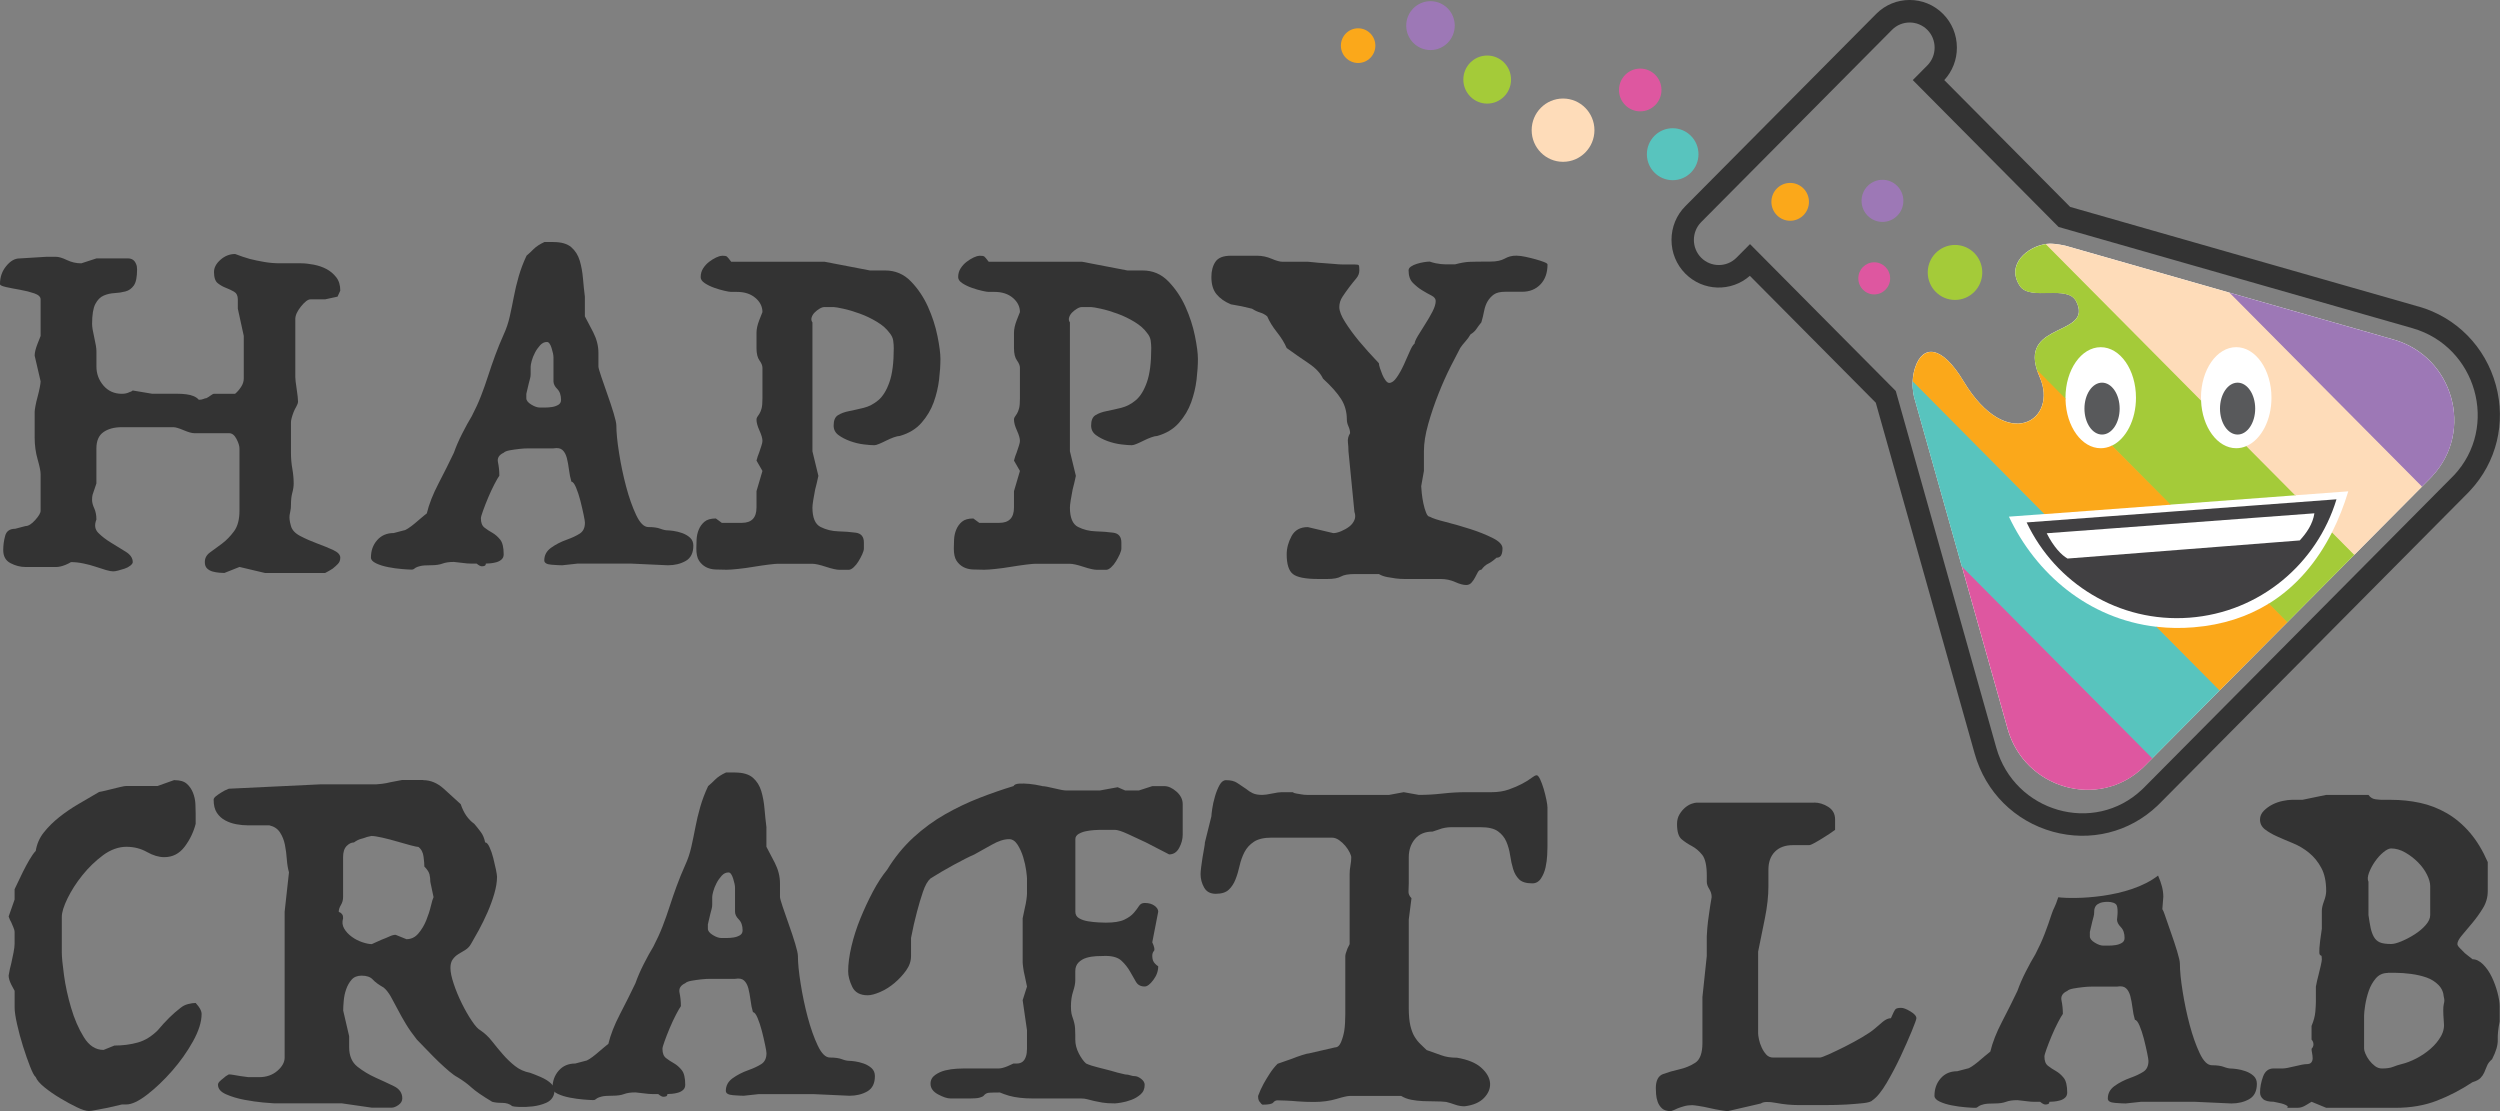 <?xml version="1.0" encoding="UTF-8"?>
<svg id="Layer_2" data-name="Layer 2" xmlns="http://www.w3.org/2000/svg" viewBox="0 0 680.24 302.33">
  <rect x="0" y="0" width="680.24" height="302.33" fill="#808080" stroke="none"/>
  <defs>
    <style>
      .cls-1 {
        fill: #58c4be;
      }

      .cls-1, .cls-2, .cls-3, .cls-4, .cls-5, .cls-6, .cls-7, .cls-8, .cls-9, .cls-10 {
        stroke-width: 0px;
      }

      .cls-2 {
        fill: #58595b;
      }

      .cls-3 {
        fill: #414042;
      }

      .cls-4 {
        fill: #de57a0;
      }

      .cls-5 {
        fill: #a4cb39;
      }

      .cls-6 {
        fill: #9d78b6;
      }

      .cls-7 {
        fill: #333;
      }

      .cls-8 {
        fill: #fff;
      }

      .cls-9 {
        fill: #fba81a;
      }

      .cls-10 {
        fill: #fedcb9;
      }
    </style>
  </defs>
  <g id="Layer_1-2" data-name="Layer 1">
    <g>
      <g>
        <path class="cls-7" d="m13.57,69.87h1.62c.79,0,1.79.3,3.02.89,1.23.59,2.53.89,3.91.89l4.13-1.34h8.55c1.08,0,1.82.5,2.21,1.49.2.4.29.89.29,1.49,0,2.08-.29,3.54-.88,4.38-.59.84-1.35,1.39-2.29,1.63-.94.25-1.92.4-2.95.45-1.03.05-2.02.27-2.95.67-.94.4-1.7,1.17-2.29,2.3-.59,1.14-.88,2.95-.88,5.42,0,.79.2,2.03.59,3.71.39,1.69.59,2.92.59,3.71v4.16c0,1.98.64,3.71,1.92,5.2,1.28,1.49,2.95,2.23,5.01,2.23.79,0,1.47-.15,2.06-.45.39-.1.69-.25.88-.45l5.31.89h6.93c.79,0,1.57.05,2.36.15,1.57.2,2.7.69,3.39,1.49.49,0,.91-.07,1.25-.22.34-.15.61-.22.81-.22.39-.2.79-.45,1.18-.74.39-.3.69-.45.88-.45h5.75c.59-.49,1.13-1.11,1.62-1.86.49-.74.74-1.51.74-2.3v-11.59l-1.62-7.43v-2.53c0-.99-.35-1.68-1.03-2.08-.69-.39-1.43-.74-2.21-1.04-.79-.3-1.53-.72-2.21-1.26-.69-.54-1.03-1.56-1.03-3.05,0-1.19.59-2.3,1.77-3.34,1.18-1.04,2.51-1.56,3.98-1.56,1.28.5,2.6.94,3.98,1.34,1.18.3,2.48.57,3.91.82,1.42.25,2.88.37,4.35.37h5.75c.98,0,2.11.13,3.39.37,1.28.25,2.43.64,3.47,1.19,1.03.55,1.92,1.29,2.65,2.23.74.94,1.11,2.16,1.11,3.64l-.74,1.64-3.39.74h-3.98c-.69,0-1.55.65-2.58,1.93-1.03,1.29-1.55,2.43-1.55,3.42v15.75c0,.59.12,1.69.37,3.27.24,1.59.37,2.73.37,3.42,0,.4-.15.84-.44,1.34-.3.5-.54.99-.74,1.49-.49,1.29-.74,2.23-.74,2.82v8.32c0,1.49.12,2.92.37,4.31.24,1.39.37,2.73.37,4.01,0,.79-.12,1.63-.37,2.53-.25.89-.37,1.98-.37,3.27,0,.69-.05,1.24-.15,1.63-.1.4-.17.79-.22,1.19-.05.4-.05.82,0,1.26.05.45.17,1.02.37,1.71.29,1.09,1.15,2.01,2.58,2.75,1.42.74,2.95,1.41,4.57,2.01,1.62.59,3.07,1.19,4.35,1.78,1.28.59,1.92,1.29,1.92,2.08,0,.69-.22,1.26-.66,1.71s-.91.87-1.4,1.26c-.59.39-1.28.79-2.06,1.19h-16.37l-6.93-1.64-4.13,1.64c-.3,0-.74-.03-1.33-.07-.59-.05-1.18-.15-1.77-.3s-1.11-.42-1.55-.82c-.44-.4-.66-.99-.66-1.78,0-1.09.49-1.98,1.48-2.67.98-.69,2.06-1.49,3.24-2.38,1.18-.89,2.26-2.01,3.24-3.34.98-1.34,1.47-3.19,1.47-5.57v-16.94c0-.69-.27-1.56-.81-2.6-.54-1.04-1.21-1.56-1.99-1.56h-9.44c-.69,0-1.67-.27-2.95-.82-1.28-.54-2.21-.82-2.8-.82h-14.01c-2.06,0-3.74.45-5.01,1.34-1.28.89-1.92,2.38-1.92,4.46v9.51c-.59,1.69-.94,2.7-1.03,3.05-.1.35-.15.82-.15,1.41,0,.69.2,1.46.59,2.3.39.84.59,1.86.59,3.05-.59,1.49-.42,2.7.52,3.64.93.94,2.09,1.83,3.47,2.67,1.38.84,2.7,1.66,3.98,2.45,1.28.79,1.92,1.73,1.92,2.82,0,.3-.22.62-.66.97-.44.35-.96.62-1.55.82-.59.2-1.18.37-1.77.52-.59.15-1.03.22-1.33.22-.49,0-1.16-.12-1.99-.37-.84-.25-1.77-.55-2.8-.89-1.03-.35-2.14-.65-3.32-.89-1.18-.25-2.31-.37-3.39-.37-.49.3-.98.54-1.47.74-.49.2-.96.35-1.4.45-.44.1-.86.15-1.25.15H6.93c-1.38,0-2.73-.35-4.06-1.04-1.33-.69-1.99-1.88-1.99-3.57,0-1.29.17-2.58.52-3.86.34-1.29,1.25-1.93,2.73-1.93l2.8-.74c.79,0,1.67-.54,2.65-1.64.98-1.09,1.47-1.93,1.47-2.53v-9.96c0-.79-.27-2.13-.81-4.01-.54-1.88-.81-3.86-.81-5.94v-6.98c0-.3.07-.84.22-1.64.15-.79.34-1.63.59-2.53.24-.89.44-1.73.59-2.53.15-.79.22-1.34.22-1.63l-1.62-6.98c0-.79.24-1.83.74-3.12.29-.69.59-1.43.88-2.23v-9.96c0-.69-.57-1.24-1.7-1.63-1.13-.39-2.41-.72-3.83-.97-1.43-.25-2.71-.49-3.83-.74-1.13-.25-1.7-.52-1.7-.82,0-1.88.56-3.52,1.7-4.9,1.13-1.39,2.33-2.08,3.61-2.08l7.37-.45h.89Z"/>
        <path class="cls-7" d="m150.58,65.86c2.16,0,3.78.47,4.87,1.41,1.08.94,1.84,2.15,2.29,3.64.44,1.49.74,3.1.88,4.83.15,1.73.32,3.39.52,4.98v5.35c.59,1.09,1.35,2.55,2.29,4.38.93,1.83,1.4,3.69,1.4,5.57v3.71c0,.3.24,1.19.74,2.67.49,1.49,1.06,3.12,1.7,4.9.64,1.78,1.2,3.49,1.7,5.13.49,1.64.74,2.75.74,3.34,0,1.88.24,4.38.74,7.5.49,3.12,1.13,6.17,1.92,9.14.79,2.97,1.7,5.55,2.73,7.73,1.03,2.18,2.14,3.27,3.32,3.27,1.38,0,2.46.15,3.24.45.79.3,1.47.45,2.06.45.3,0,.81.05,1.55.15.74.1,1.52.3,2.36.59.83.3,1.55.72,2.14,1.26.59.55.89,1.26.89,2.15,0,1.98-.69,3.37-2.06,4.16-1.38.79-3,1.19-4.87,1.19l-9.88-.45h-14.75l-4.13.45c-.59,0-1.55-.05-2.88-.15-1.33-.1-1.99-.49-1.99-1.19,0-1.39.61-2.53,1.84-3.42,1.23-.89,2.68-1.64,4.35-2.23,1.38-.49,2.53-1.04,3.47-1.63.93-.6,1.4-1.58,1.4-2.97,0-.3-.12-1.04-.37-2.23-.25-1.19-.54-2.45-.88-3.79-.35-1.34-.74-2.53-1.18-3.57-.44-1.04-.86-1.56-1.25-1.56-.29-.99-.52-2.08-.66-3.27-.15-1.19-.35-2.25-.59-3.2-.25-.94-.64-1.66-1.18-2.15-.54-.49-1.35-.64-2.43-.45h-6.71c-.84,0-1.7.05-2.58.15-.88.1-1.75.22-2.58.37-.84.15-1.4.37-1.7.67-1.28.59-1.8,1.46-1.55,2.6.24,1.14.37,2.35.37,3.64-.29.4-.74,1.17-1.33,2.3-.59,1.14-1.16,2.35-1.7,3.64-.54,1.29-1.01,2.48-1.4,3.57-.39,1.09-.59,1.78-.59,2.08,0,1.19.32,2.03.96,2.53.64.5,1.35.97,2.14,1.41.79.45,1.5,1.07,2.14,1.86.64.79.96,2.13.96,4.01,0,.59-.2,1.07-.59,1.41-.39.35-.86.59-1.4.74-.54.15-1.08.25-1.62.3-.54.05-.96.07-1.25.07,0,.3-.1.49-.29.59-.2.1-.47.15-.81.15s-.81-.25-1.4-.74h-1.55c-.64,0-1.3-.05-1.99-.15l-2.65-.3c-1.28,0-2.31.15-3.1.45-.79.3-1.82.45-3.1.45-1.38,0-2.36.07-2.95.22-.59.15-1.01.3-1.25.45-.25.15-.42.27-.52.37-.1.1-.29.15-.59.15-.49,0-1.35-.05-2.58-.15-1.23-.1-2.48-.27-3.76-.52-1.28-.25-2.39-.59-3.32-1.04-.94-.45-1.4-.97-1.4-1.56,0-1.88.56-3.47,1.7-4.75,1.13-1.29,2.63-1.93,4.5-1.93l2.8-.74c.2,0,.56-.17,1.11-.52.54-.35,1.11-.77,1.7-1.26.59-.49,1.2-1.01,1.84-1.56.64-.54,1.15-.97,1.55-1.26.59-2.47,1.65-5.18,3.17-8.1,1.52-2.92,2.92-5.72,4.2-8.4.59-1.68,1.35-3.44,2.29-5.28.93-1.83,1.79-3.39,2.58-4.68.98-1.88,1.82-3.72,2.51-5.5.69-1.78,1.33-3.59,1.92-5.42.59-1.83,1.23-3.69,1.92-5.57.69-1.88,1.47-3.81,2.36-5.79.69-1.49,1.23-3.1,1.62-4.83.39-1.73.76-3.52,1.11-5.35.34-1.83.79-3.69,1.33-5.57.54-1.88,1.25-3.76,2.14-5.65.59-.49,1.23-1.09,1.92-1.78.69-.69,1.67-1.34,2.95-1.93h2.51Zm-1.77,27.19c-.69,0-1.3.3-1.84.89-.54.59-1.01,1.26-1.4,2.01-.39.74-.69,1.49-.89,2.23-.2.74-.29,1.26-.29,1.56v2.01c0,.45-.05.84-.15,1.19-.1.35-.22.82-.37,1.41-.15.59-.37,1.54-.66,2.82v1.19c0,.59.44,1.17,1.33,1.71.88.55,1.67.82,2.36.82h1.4c.64,0,1.28-.05,1.92-.15.64-.1,1.2-.3,1.7-.59.49-.3.74-.74.74-1.34,0-1.29-.35-2.28-1.03-2.97-.69-.69-1.03-1.39-1.03-2.08v-6.54c0-.59-.17-1.43-.52-2.53-.35-1.09-.76-1.64-1.25-1.64Z"/>
        <path class="cls-7" d="m196.44,69.58c.69,0,1.13.07,1.33.22.2.15.59.62,1.18,1.41h25.37l12.39,2.38h4.13c2.75,0,5.09.99,7.01,2.97,1.92,1.98,3.47,4.29,4.65,6.91,1.18,2.63,2.04,5.28,2.58,7.95.54,2.67.81,4.75.81,6.24,0,1.69-.12,3.57-.37,5.65-.25,2.08-.74,4.14-1.47,6.17-.74,2.03-1.84,3.89-3.32,5.57-1.48,1.69-3.44,2.87-5.9,3.57-.39,0-.94.13-1.62.37-.69.25-1.38.55-2.06.89-.69.35-1.33.64-1.92.89-.59.25-1.03.37-1.33.37-.69,0-1.65-.07-2.88-.22-1.23-.15-2.46-.45-3.69-.89-1.23-.45-2.29-.99-3.17-1.64-.88-.64-1.33-1.51-1.33-2.6,0-1.39.39-2.33,1.18-2.82.79-.49,1.79-.87,3.02-1.11,1.23-.25,2.56-.54,3.98-.89,1.42-.35,2.75-1.04,3.98-2.08,1.23-1.04,2.24-2.67,3.02-4.9.79-2.23,1.18-5.32,1.18-9.29,0-.59-.05-1.26-.15-2.01-.1-.74-.44-1.46-1.03-2.15-.79-1.09-1.92-2.08-3.39-2.97-1.48-.89-3.02-1.64-4.65-2.23-1.62-.59-3.12-1.04-4.5-1.34-1.38-.3-2.26-.45-2.65-.45h-2.51c-.39,0-.84.15-1.33.45-.49.3-.94.64-1.33,1.04-.39.4-.66.84-.81,1.34-.15.5-.07.94.22,1.34v35.07l1.62,6.69c-.29,1.39-.59,2.63-.88,3.71-.2.99-.37,1.96-.52,2.9-.15.94-.22,1.61-.22,2.01,0,2.77.74,4.53,2.21,5.28,1.48.74,3.07,1.14,4.79,1.19,1.72.05,3.32.17,4.79.37,1.47.2,2.21,1.09,2.21,2.67v1.63c0,.4-.15.92-.44,1.56-.29.65-.64,1.29-1.03,1.93-.39.65-.84,1.19-1.33,1.64-.49.45-.94.67-1.33.67h-2.51c-.79,0-2.02-.27-3.69-.82-1.67-.55-2.9-.82-3.69-.82h-9.44c-.39,0-1.21.07-2.43.22-1.23.15-2.58.35-4.06.59-1.48.25-2.9.45-4.28.59-1.38.15-2.41.22-3.1.22-1.08,0-2.12-.03-3.1-.07-.98-.05-1.84-.27-2.58-.67-.74-.4-1.35-.97-1.84-1.71-.49-.74-.74-1.86-.74-3.34,0-.69.02-1.51.07-2.45.05-.94.24-1.83.59-2.67.34-.84.86-1.56,1.55-2.15.69-.59,1.72-.89,3.1-.89l1.62,1.19h5.46c2.65,0,3.98-1.39,3.98-4.16v-4.46l1.62-5.5-1.62-2.82c.2-.79.44-1.53.74-2.23.2-.59.39-1.19.59-1.78.2-.59.29-1.04.29-1.34,0-.69-.27-1.63-.81-2.82-.54-1.19-.81-2.18-.81-2.97,0-.3.07-.54.22-.74.15-.2.34-.49.59-.89.24-.39.44-.89.59-1.49.15-.59.22-1.49.22-2.67v-8.32c0-.59-.27-1.26-.81-2.01-.54-.74-.81-1.86-.81-3.34v-4.16c0-.99.24-2.13.74-3.42.29-.69.59-1.43.88-2.23,0-1.49-.64-2.77-1.92-3.86-1.28-1.09-2.95-1.63-5.01-1.63h-1.62c-.29,0-.88-.1-1.77-.3-.89-.2-1.82-.47-2.8-.82-.98-.35-1.84-.77-2.58-1.26-.74-.49-1.11-1.04-1.11-1.63,0-.89.22-1.68.66-2.38.44-.69.98-1.29,1.62-1.78.64-.49,1.28-.89,1.92-1.19.64-.3,1.15-.45,1.55-.45Z"/>
        <path class="cls-7" d="m266.5,69.58c.69,0,1.13.07,1.33.22.2.15.59.62,1.18,1.41h25.37l12.39,2.38h4.13c2.75,0,5.09.99,7.01,2.97,1.92,1.98,3.47,4.29,4.65,6.91,1.18,2.63,2.04,5.28,2.58,7.95.54,2.67.81,4.75.81,6.24,0,1.69-.12,3.57-.37,5.65-.25,2.08-.74,4.14-1.47,6.17-.74,2.03-1.84,3.89-3.32,5.57-1.48,1.69-3.44,2.87-5.9,3.57-.39,0-.94.13-1.62.37-.69.25-1.38.55-2.06.89-.69.35-1.33.64-1.92.89-.59.25-1.03.37-1.33.37-.69,0-1.65-.07-2.88-.22-1.23-.15-2.46-.45-3.69-.89-1.23-.45-2.29-.99-3.17-1.64-.88-.64-1.33-1.51-1.33-2.6,0-1.39.39-2.33,1.18-2.82.79-.49,1.79-.87,3.02-1.11,1.23-.25,2.56-.54,3.98-.89,1.42-.35,2.75-1.04,3.98-2.08,1.23-1.04,2.24-2.67,3.02-4.9.79-2.23,1.18-5.32,1.18-9.29,0-.59-.05-1.26-.15-2.01-.1-.74-.44-1.46-1.03-2.15-.79-1.09-1.92-2.08-3.39-2.97-1.48-.89-3.02-1.64-4.65-2.23-1.62-.59-3.12-1.04-4.5-1.34-1.38-.3-2.26-.45-2.65-.45h-2.51c-.39,0-.84.15-1.33.45-.49.3-.94.64-1.33,1.04-.39.4-.66.84-.81,1.34-.15.5-.07.94.22,1.34v35.07l1.62,6.69c-.29,1.39-.59,2.63-.88,3.71-.2.99-.37,1.96-.52,2.9-.15.94-.22,1.61-.22,2.01,0,2.77.74,4.53,2.21,5.28,1.48.74,3.07,1.14,4.79,1.19,1.72.05,3.32.17,4.79.37,1.47.2,2.21,1.09,2.21,2.67v1.63c0,.4-.15.92-.44,1.56-.29.65-.64,1.29-1.03,1.93-.39.65-.84,1.19-1.33,1.64-.49.45-.94.67-1.33.67h-2.51c-.79,0-2.02-.27-3.69-.82-1.67-.55-2.9-.82-3.69-.82h-9.44c-.39,0-1.21.07-2.43.22-1.23.15-2.58.35-4.06.59-1.48.25-2.9.45-4.28.59-1.38.15-2.41.22-3.1.22-1.08,0-2.12-.03-3.1-.07-.98-.05-1.84-.27-2.58-.67-.74-.4-1.35-.97-1.84-1.71-.49-.74-.74-1.86-.74-3.34,0-.69.02-1.51.07-2.45.05-.94.24-1.83.59-2.67.34-.84.86-1.56,1.55-2.15.69-.59,1.72-.89,3.1-.89l1.62,1.19h5.46c2.65,0,3.98-1.39,3.98-4.16v-4.46l1.62-5.5-1.62-2.82c.2-.79.44-1.53.74-2.23.2-.59.39-1.19.59-1.78.2-.59.29-1.04.29-1.34,0-.69-.27-1.63-.81-2.82-.54-1.19-.81-2.18-.81-2.97,0-.3.07-.54.22-.74.15-.2.34-.49.59-.89.24-.39.44-.89.59-1.49.15-.59.22-1.49.22-2.67v-8.32c0-.59-.27-1.26-.81-2.01-.54-.74-.81-1.86-.81-3.34v-4.16c0-.99.24-2.13.74-3.42.29-.69.59-1.43.88-2.23,0-1.49-.64-2.77-1.92-3.86-1.28-1.09-2.95-1.63-5.01-1.63h-1.62c-.29,0-.88-.1-1.77-.3-.89-.2-1.82-.47-2.8-.82-.98-.35-1.84-.77-2.58-1.26-.74-.49-1.11-1.04-1.11-1.63,0-.89.22-1.68.66-2.38.44-.69.98-1.29,1.62-1.78.64-.49,1.28-.89,1.92-1.19.64-.3,1.15-.45,1.55-.45Z"/>
        <path class="cls-7" d="m412.8,69.58c.59,0,1.35.1,2.29.3.93.2,1.84.42,2.73.67.89.25,1.65.5,2.29.74.64.25.96.47.96.67,0,2.28-.64,4.09-1.92,5.42-1.28,1.34-2.95,2.01-5.01,2.01h-4.57c-1.38,0-2.41.25-3.1.74-.69.5-1.25,1.11-1.7,1.86-.44.74-.76,1.64-.96,2.67-.2,1.04-.44,2.06-.74,3.05-.49.59-.94,1.19-1.33,1.78-.39.59-.94,1.09-1.62,1.49-.39.69-.86,1.34-1.4,1.93-.54.59-1.01,1.19-1.4,1.78-.59,1.09-1.45,2.75-2.58,4.98-1.13,2.23-2.24,4.71-3.32,7.43-1.08,2.73-2.02,5.47-2.8,8.25-.79,2.77-1.18,5.25-1.18,7.43v5.35l-.74,4.16c0,.3.05.92.15,1.86.1.94.24,1.88.44,2.82.2.94.44,1.78.74,2.53s.64,1.11,1.03,1.11c.69.4,2.11.87,4.28,1.41,2.16.55,4.4,1.19,6.71,1.93,2.31.74,4.35,1.56,6.12,2.45,1.77.89,2.65,1.83,2.65,2.82,0,.5-.05.94-.15,1.34-.2.79-.69,1.19-1.47,1.19-.88.79-1.65,1.34-2.29,1.64-.64.3-1.25.84-1.84,1.63-.39,0-.71.22-.96.67-.25.45-.49.91-.74,1.41-.25.49-.57.97-.96,1.41-.39.45-.88.67-1.47.67-.79,0-1.8-.27-3.02-.82-1.23-.55-2.53-.82-3.91-.82h-9.88c-.79,0-1.57-.05-2.36-.15-.69-.1-1.45-.22-2.29-.37-.84-.15-1.6-.42-2.29-.82h-6.64c-1.67,0-2.9.22-3.69.67-.79.45-2.02.67-3.69.67h-2.51c-3.44,0-5.73-.45-6.86-1.34-1.13-.89-1.7-2.67-1.7-5.35,0-1.68.44-3.34,1.33-4.98.88-1.63,2.36-2.45,4.42-2.45l6.93,1.64c.59,0,1.3-.17,2.14-.52.83-.35,1.57-.77,2.21-1.26.64-.49,1.11-1.09,1.4-1.78.29-.69.29-1.43,0-2.23l-1.62-16.49c0-.79-.05-1.61-.15-2.45-.1-.84.1-1.66.59-2.45,0-.59-.15-1.21-.44-1.86-.29-.64-.44-1.26-.44-1.86,0-2.08-.52-3.94-1.55-5.57-1.03-1.63-2.68-3.49-4.94-5.57-.69-1.49-1.99-2.87-3.91-4.16-1.92-1.29-3.91-2.67-5.97-4.16-.59-1.39-1.47-2.82-2.65-4.31-1.18-1.49-2.06-2.92-2.65-4.31-.59-.49-1.23-.84-1.92-1.04-.69-.2-1.43-.54-2.21-1.04-1.87-.49-3.79-.89-5.75-1.19-1.67-.69-2.97-1.61-3.91-2.75-.94-1.14-1.4-2.7-1.4-4.68,0-1.68.37-3.07,1.11-4.16.74-1.09,2.14-1.64,4.2-1.64h7.08c1.38,0,2.7.27,3.98.82,1.28.55,2.26.82,2.95.82h6.93c.29,0,.83.05,1.62.15.79.1,1.65.17,2.58.22.93.05,1.89.13,2.88.22.98.1,1.77.15,2.36.15h3.24c.69,0,1.08.07,1.18.22.1.15.15.62.15,1.41s-.29,1.54-.89,2.23c-.59.69-1.2,1.46-1.84,2.3-.64.84-1.25,1.71-1.84,2.6-.59.89-.88,1.83-.88,2.82,0,1.09.54,2.48,1.62,4.16,1.08,1.69,2.31,3.37,3.69,5.05,1.57,1.88,3.39,3.91,5.46,6.09,0,.3.1.74.29,1.34.2.59.42,1.19.66,1.78.24.59.54,1.11.88,1.56.34.45.66.67.96.67.69,0,1.38-.49,2.06-1.49.69-.99,1.33-2.13,1.92-3.42.59-1.29,1.13-2.5,1.62-3.64.49-1.14.93-1.86,1.33-2.15,0-.39.29-1.09.88-2.08.59-.99,1.25-2.05,1.99-3.2.74-1.14,1.4-2.28,1.99-3.42.59-1.14.88-2.1.88-2.9,0-.59-.39-1.09-1.18-1.49-.79-.39-1.62-.87-2.51-1.41-.89-.54-1.72-1.21-2.51-2.01-.79-.79-1.18-1.93-1.18-3.42,0-.39.22-.74.66-1.04.44-.3.98-.54,1.62-.74.64-.2,1.28-.35,1.92-.45.64-.1,1.15-.15,1.55-.15.59.2,1.13.35,1.62.45.49.1.96.17,1.4.22.44.05.81.07,1.11.07h2.8c1.48-.39,2.75-.62,3.83-.67,1.08-.05,2.95-.07,5.6-.07.98,0,1.79-.07,2.43-.22.64-.15,1.18-.35,1.62-.59.44-.25.91-.45,1.4-.59.49-.15,1.13-.22,1.92-.22Z"/>
      </g>
      <g>
        <path class="cls-7" d="m47.49,212.28c1.48,0,2.58.32,3.32.97.74.64,1.3,1.46,1.7,2.45.39.99.61,2.01.66,3.05.05,1.04.07,1.91.07,2.6v2.82c-.59,2.28-1.6,4.36-3.02,6.24-1.43,1.88-3.27,2.82-5.53,2.82-1.47,0-3.05-.47-4.72-1.41-1.67-.94-3.54-1.41-5.6-1.41s-4.28.77-6.34,2.3c-2.06,1.54-3.93,3.34-5.6,5.42-1.67,2.08-3.02,4.19-4.06,6.32-1.03,2.13-1.55,3.79-1.55,4.98v9.81c0,1.19.2,3.22.59,6.09.39,2.87,1.03,5.82,1.92,8.84.88,3.02,2.04,5.7,3.47,8.02,1.42,2.33,3.22,3.49,5.38,3.49l2.95-1.19c2.26,0,4.37-.27,6.34-.82,1.97-.54,3.78-1.66,5.46-3.34,2.16-2.58,4.23-4.61,6.19-6.09.59-.49,1.28-.84,2.06-1.04.79-.2,1.47-.3,2.06-.3.2.2.44.5.74.89.59.79.88,1.49.88,2.08,0,2.18-.79,4.68-2.36,7.5-1.57,2.82-3.47,5.5-5.68,8.02s-4.48,4.68-6.78,6.46c-2.31,1.78-4.2,2.67-5.68,2.67h-1.18c-1.38.3-2.65.59-3.83.89-1.08.2-2.12.39-3.1.59-.98.2-1.67.3-2.06.3-.79,0-1.89-.35-3.32-1.04-1.43-.69-2.93-1.51-4.5-2.45-1.57-.94-3-1.93-4.28-2.97-1.28-1.04-2.06-1.96-2.36-2.75-.39-.3-.91-1.26-1.55-2.9-.64-1.63-1.28-3.47-1.92-5.5-.64-2.03-1.18-4.04-1.62-6.02-.44-1.98-.66-3.47-.66-4.46v-4.61c-.29-.59-.59-1.14-.89-1.64-.49-.99-.74-1.83-.74-2.53.2-1.19.44-2.33.74-3.42.2-.89.39-1.83.59-2.82.2-.99.29-1.78.29-2.38v-3.27c0-.3-.1-.67-.29-1.11-.2-.45-.39-.91-.59-1.41-.29-.49-.54-1.04-.74-1.64l1.62-4.61v-2.82c.79-1.68,1.52-3.22,2.21-4.61.59-1.19,1.2-2.33,1.84-3.42.64-1.09,1.2-1.88,1.7-2.38.3-1.88,1.03-3.57,2.21-5.05,1.18-1.49,2.58-2.87,4.2-4.16,1.62-1.29,3.37-2.48,5.24-3.57,1.87-1.09,3.74-2.18,5.6-3.27,1.08-.2,2.16-.45,3.24-.74.79-.2,1.6-.39,2.43-.59.83-.2,1.4-.3,1.7-.3h8.55l4.57-1.63Z"/>
        <path class="cls-7" d="m115.18,212.28c1.97,0,3.81.77,5.53,2.3,1.72,1.54,3.27,2.95,4.65,4.23.79,2.38,2.01,4.16,3.69,5.35.59.69,1.18,1.44,1.77,2.23.59.79.98,1.73,1.18,2.82.39,0,.79.42,1.18,1.26.39.84.74,1.83,1.03,2.97.29,1.14.54,2.21.74,3.19.2.99.29,1.64.29,1.93,0,1.39-.25,2.92-.74,4.61-.49,1.69-1.11,3.37-1.84,5.05-.74,1.69-1.53,3.29-2.36,4.83-.84,1.54-1.55,2.8-2.14,3.79-.39.69-.91,1.24-1.55,1.63-.64.4-1.25.77-1.84,1.11-.59.35-1.11.82-1.55,1.41-.44.59-.66,1.39-.66,2.38,0,1.09.29,2.53.89,4.31.59,1.78,1.33,3.57,2.21,5.35.88,1.78,1.79,3.37,2.73,4.76.93,1.39,1.7,2.23,2.29,2.53,1.18.79,2.24,1.78,3.17,2.97.93,1.19,1.92,2.38,2.95,3.57,1.03,1.19,2.14,2.25,3.32,3.19,1.18.94,2.56,1.56,4.13,1.86.59.2,1.52.57,2.8,1.11,1.28.55,2.26,1.17,2.95,1.86.59.59.91,1.02.96,1.26.05.25-.03.77-.22,1.56-.29,1.09-1.01,1.88-2.14,2.38-1.13.49-2.36.82-3.69.97-1.33.15-2.53.2-3.61.15-1.08-.05-1.72-.13-1.92-.22-.69-.59-1.6-.89-2.73-.89s-2.04-.1-2.73-.3c-2.65-1.59-4.52-2.87-5.6-3.86-1.08-.99-2.36-1.93-3.83-2.82-.59-.3-1.33-.82-2.21-1.56s-1.84-1.61-2.88-2.6c-1.03-.99-2.06-2.03-3.1-3.12-1.03-1.09-1.99-2.08-2.88-2.97-1.18-1.49-2.19-2.92-3.02-4.31-.84-1.39-1.57-2.7-2.21-3.94-.64-1.24-1.25-2.38-1.84-3.42-.59-1.04-1.23-1.86-1.92-2.45-1.38-.79-2.39-1.53-3.02-2.23-.64-.69-1.65-1.04-3.02-1.04-1.18,0-2.09.37-2.73,1.11-.64.74-1.13,1.61-1.47,2.6-.35.99-.57,2.03-.66,3.12-.1,1.09-.15,1.98-.15,2.67l1.62,6.98v2.97c0,2.38.76,4.16,2.29,5.35,1.52,1.19,3.17,2.18,4.94,2.97,1.77.79,3.41,1.56,4.94,2.3,1.52.74,2.29,1.86,2.29,3.34,0,.69-.35,1.29-1.03,1.78-.69.49-1.33.74-1.92.74h-5.31l-8.26-1.19h-18.44c-.29,0-1.25-.07-2.88-.22-1.62-.15-3.34-.4-5.16-.74-1.82-.35-3.47-.84-4.94-1.49-1.47-.64-2.21-1.51-2.21-2.6,0-.3.15-.59.44-.89.29-.3.64-.59,1.03-.89.39-.39.89-.74,1.48-1.04.29,0,.74.05,1.33.15.59.1,1.18.2,1.77.3.69.1,1.42.2,2.21.3h2.95c1.97,0,3.61-.57,4.94-1.71,1.33-1.14,1.99-2.35,1.99-3.64v-39.68l1.18-10.7c-.29-.99-.49-2.18-.59-3.57-.1-1.39-.27-2.7-.52-3.94-.25-1.24-.69-2.35-1.33-3.34-.64-.99-1.6-1.63-2.88-1.93h-5.75c-1.08,0-2.16-.1-3.24-.3-1.08-.2-2.09-.54-3.02-1.04-.94-.49-1.7-1.19-2.29-2.08-.59-.89-.88-2.08-.88-3.57,0-.3.22-.62.66-.97.44-.35.91-.67,1.4-.97.59-.39,1.28-.74,2.06-1.04l24.92-1.19h15.19c.29,0,.83-.05,1.62-.15.79-.1,1.57-.25,2.36-.45.98-.2,2.01-.39,3.1-.59h5.75Zm-14.01,15.16c-.39.1-.84.2-1.33.3-.49.2-1.03.37-1.62.52s-1.23.47-1.92.97c-.69,0-1.35.32-1.99.97-.64.65-.96,1.66-.96,3.05v10.85c0,.79-.2,1.51-.59,2.15-.39.65-.59,1.26-.59,1.86l.59.3c.2.2.34.37.44.52.1.15.15.47.15.97-.3.99-.2,1.91.29,2.75.49.84,1.18,1.59,2.06,2.23.88.65,1.84,1.14,2.88,1.49,1.03.35,1.89.52,2.58.52.88-.39,1.77-.79,2.65-1.19.79-.3,1.5-.59,2.14-.89.64-.3,1.2-.45,1.7-.45l2.95,1.19c1.28,0,2.36-.52,3.24-1.56.88-1.04,1.6-2.23,2.14-3.57.54-1.34.96-2.62,1.25-3.86.29-1.24.54-2.05.74-2.45l-.88-4.16c0-.69-.07-1.36-.22-2.01-.15-.64-.61-1.36-1.4-2.15,0-.59-.07-1.49-.22-2.67-.15-1.19-.61-2.08-1.4-2.67-.29,0-1.01-.15-2.14-.45-1.13-.3-2.36-.64-3.69-1.04-1.33-.39-2.65-.74-3.98-1.04-1.33-.3-2.29-.45-2.88-.45Z"/>
        <path class="cls-7" d="m199.98,210.2c2.16,0,3.78.47,4.87,1.41,1.08.94,1.84,2.15,2.29,3.64.44,1.49.74,3.1.88,4.83.15,1.73.32,3.39.52,4.98v5.35c.59,1.09,1.35,2.55,2.29,4.38.93,1.83,1.4,3.69,1.4,5.57v3.71c0,.3.24,1.19.74,2.67.49,1.49,1.06,3.12,1.7,4.9.64,1.78,1.2,3.49,1.7,5.13.49,1.64.74,2.75.74,3.34,0,1.88.24,4.38.74,7.5.49,3.12,1.13,6.17,1.92,9.14.79,2.97,1.7,5.55,2.73,7.73,1.03,2.18,2.14,3.27,3.32,3.27,1.38,0,2.46.15,3.24.45.79.3,1.47.45,2.06.45.3,0,.81.05,1.55.15.74.1,1.52.3,2.36.59.83.3,1.55.72,2.14,1.26.59.55.89,1.26.89,2.15,0,1.98-.69,3.37-2.06,4.16-1.38.79-3,1.19-4.87,1.19l-9.88-.45h-14.75l-4.13.45c-.59,0-1.55-.05-2.88-.15-1.33-.1-1.99-.49-1.99-1.19,0-1.39.61-2.53,1.84-3.42,1.23-.89,2.68-1.64,4.35-2.23,1.38-.49,2.53-1.04,3.47-1.63.93-.6,1.4-1.58,1.4-2.97,0-.3-.12-1.04-.37-2.23-.25-1.19-.54-2.45-.88-3.79-.35-1.34-.74-2.53-1.18-3.57-.44-1.04-.86-1.56-1.25-1.56-.29-.99-.52-2.08-.66-3.27-.15-1.19-.35-2.25-.59-3.2-.25-.94-.64-1.66-1.18-2.15-.54-.49-1.35-.64-2.43-.45h-6.71c-.84,0-1.7.05-2.58.15-.88.1-1.75.22-2.58.37-.84.15-1.4.37-1.7.67-1.28.59-1.8,1.46-1.55,2.6.24,1.14.37,2.35.37,3.64-.29.4-.74,1.17-1.33,2.3-.59,1.14-1.16,2.35-1.7,3.64-.54,1.29-1.01,2.48-1.4,3.57-.39,1.09-.59,1.78-.59,2.08,0,1.19.32,2.03.96,2.53.64.5,1.35.97,2.14,1.41.79.45,1.5,1.07,2.14,1.86.64.79.96,2.13.96,4.01,0,.59-.2,1.07-.59,1.41-.39.35-.86.59-1.4.74-.54.15-1.08.25-1.62.3-.54.05-.96.07-1.25.07,0,.3-.1.49-.29.59-.2.1-.47.15-.81.15s-.81-.25-1.4-.74h-1.55c-.64,0-1.3-.05-1.99-.15l-2.65-.3c-1.28,0-2.31.15-3.1.45-.79.3-1.82.45-3.1.45-1.38,0-2.36.07-2.95.22-.59.15-1.01.3-1.25.45-.25.15-.42.27-.52.37-.1.1-.29.15-.59.15-.49,0-1.35-.05-2.58-.15-1.23-.1-2.48-.27-3.76-.52-1.28-.25-2.39-.59-3.32-1.04-.94-.45-1.4-.97-1.4-1.56,0-1.88.56-3.47,1.7-4.75,1.13-1.29,2.63-1.93,4.5-1.93l2.8-.74c.2,0,.56-.17,1.11-.52.54-.35,1.11-.77,1.7-1.26.59-.49,1.2-1.01,1.84-1.56.64-.54,1.15-.97,1.55-1.26.59-2.47,1.65-5.18,3.17-8.1,1.52-2.92,2.92-5.72,4.2-8.4.59-1.68,1.35-3.44,2.29-5.28.93-1.83,1.79-3.39,2.58-4.68.98-1.88,1.82-3.72,2.51-5.5.69-1.78,1.33-3.59,1.92-5.42.59-1.83,1.23-3.69,1.92-5.57.69-1.88,1.47-3.81,2.36-5.79.69-1.49,1.23-3.1,1.62-4.83.39-1.73.76-3.52,1.11-5.35.34-1.83.79-3.69,1.33-5.57.54-1.88,1.25-3.76,2.14-5.65.59-.49,1.23-1.09,1.92-1.78.69-.69,1.67-1.34,2.95-1.93h2.51Zm-1.77,27.19c-.69,0-1.3.3-1.84.89-.54.59-1.01,1.26-1.4,2.01-.39.74-.69,1.49-.89,2.23-.2.74-.29,1.26-.29,1.56v2.01c0,.45-.05.84-.15,1.19-.1.35-.22.82-.37,1.41-.15.59-.37,1.54-.66,2.82v1.19c0,.59.44,1.17,1.33,1.71.88.55,1.67.82,2.36.82h1.4c.64,0,1.28-.05,1.92-.15.64-.1,1.2-.3,1.7-.59.49-.3.74-.74.74-1.34,0-1.29-.35-2.28-1.03-2.97-.69-.69-1.03-1.39-1.03-2.08v-6.54c0-.59-.17-1.43-.52-2.53-.35-1.09-.76-1.64-1.25-1.64Z"/>
        <path class="cls-7" d="m283.61,213.91c.59,0,1.67.2,3.24.59,1.57.4,2.7.59,3.39.59h9l4.87-.89,2.06.89h3.69l3.69-1.19h3.24c1.08,0,2.19.5,3.32,1.49,1.13.99,1.7,2.13,1.7,3.42v8.32c0,1.19-.32,2.38-.96,3.57-.64,1.19-1.55,1.78-2.73,1.78-2.26-1.19-4.38-2.28-6.34-3.27-1.67-.79-3.32-1.56-4.94-2.3-1.62-.74-2.78-1.11-3.47-1.11h-4.13c-.29,0-.81.03-1.55.07-.74.05-1.47.15-2.21.3-.74.15-1.4.4-1.99.74-.59.35-.89.82-.89,1.41v19.76c0,.79.34,1.39,1.03,1.78.69.4,1.5.67,2.43.82.93.15,1.87.25,2.8.3.93.05,1.6.07,1.99.07,2.26,0,3.96-.27,5.09-.82,1.13-.54,1.99-1.16,2.58-1.86.59-.69,1.06-1.31,1.4-1.86.34-.54.86-.82,1.55-.82,1.08,0,1.97.25,2.65.74.69.5,1.03,1.04,1.03,1.64l-1.62,8.32c.59,1.29.74,2.08.44,2.38-.29.3-.44.74-.44,1.34,0,.89.24,1.59.74,2.08.29.3.59.55.88.74,0,1.29-.44,2.53-1.33,3.71-.88,1.19-1.67,1.78-2.36,1.78-1.08,0-1.87-.42-2.36-1.26-.49-.84-1.03-1.78-1.62-2.82-.59-1.04-1.35-2.01-2.29-2.9-.94-.89-2.39-1.34-4.35-1.34-.79,0-1.65.02-2.58.07-.94.05-1.82.2-2.65.45-.84.25-1.55.67-2.14,1.26-.59.59-.89,1.39-.89,2.38v2.53c0,.79-.2,1.78-.59,2.97-.39,1.19-.59,2.53-.59,4.01,0,.89.05,1.56.15,2.01.1.45.22.87.37,1.26.15.4.29.92.44,1.56.15.65.22,1.66.22,3.05v1.19c0,1.29.32,2.55.96,3.79.64,1.24,1.3,2.15,1.99,2.75.88.4,1.94.74,3.17,1.04,1.23.3,2.38.59,3.47.89,1.28.4,2.6.74,3.98,1.04.49,0,1.03.1,1.62.3.29.1.59.15.89.15.59,0,1.2.25,1.84.74.64.5.96,1.04.96,1.64,0,1.09-.37,1.96-1.11,2.6-.74.64-1.57,1.14-2.51,1.49-.94.35-1.84.59-2.73.74-.88.15-1.48.22-1.77.22-1.38,0-2.51-.07-3.39-.22-.88-.15-1.65-.3-2.29-.45-.64-.15-1.23-.3-1.77-.45-.54-.15-1.11-.22-1.7-.22h-13.13c-2.56,0-4.72-.25-6.49-.74-.98-.3-1.82-.59-2.51-.89-1.38,0-2.36.03-2.95.07-.59.05-1.08.32-1.47.82-.2.2-.57.37-1.11.52-.54.15-1.4.22-2.58.22h-5.31c-.88,0-2.02-.37-3.39-1.11-1.38-.74-2.06-1.71-2.06-2.9,0-.99.42-1.78,1.25-2.38.83-.59,1.77-1.01,2.8-1.26,1.03-.25,2.06-.39,3.1-.45,1.03-.05,1.7-.07,1.99-.07h9.44c.29,0,.64-.05,1.03-.15.39-.1.83-.25,1.33-.45.49-.2,1.03-.45,1.62-.74h.89c1.28,0,2.11-.64,2.51-1.93.2-.59.29-1.29.29-2.08v-5.05l-1.18-8.17,1.18-3.71c-.2-.99-.39-1.93-.59-2.82-.2-.79-.35-1.56-.44-2.3-.1-.74-.15-1.26-.15-1.56v-11.89c.2-.99.39-1.93.59-2.82.2-.79.34-1.56.44-2.3.1-.74.15-1.26.15-1.56v-4.16c0-.3-.07-1.01-.22-2.15-.15-1.14-.42-2.35-.81-3.64-.39-1.29-.91-2.43-1.55-3.42-.64-.99-1.4-1.49-2.29-1.49-1.38,0-2.97.52-4.79,1.56-1.82,1.04-3.37,1.91-4.65,2.6-1.38.59-3.24,1.54-5.6,2.82-2.36,1.29-4.48,2.53-6.34,3.71-.79.69-1.48,1.91-2.06,3.64-.59,1.73-1.13,3.54-1.62,5.42-.59,2.18-1.13,4.56-1.62,7.13v4.9c0,1.39-.44,2.7-1.33,3.94-.89,1.24-1.94,2.38-3.17,3.42-1.23,1.04-2.53,1.86-3.91,2.45-1.38.59-2.51.89-3.39.89-2.06,0-3.47-.77-4.2-2.3-.74-1.53-1.11-2.95-1.11-4.24,0-1.98.3-4.24.89-6.76s1.4-5.05,2.43-7.58,2.16-4.95,3.39-7.28c1.23-2.33,2.53-4.33,3.91-6.02,2.06-3.37,4.45-6.29,7.15-8.77,2.7-2.47,5.58-4.58,8.63-6.31,3.05-1.73,6.17-3.22,9.37-4.46,3.19-1.24,6.27-2.3,9.22-3.2.2-.39.71-.62,1.55-.67.83-.05,1.74-.02,2.73.07,1.08.1,2.26.3,3.54.59Z"/>
        <path class="cls-7" d="m418.11,210.94c.29,0,.61.37.96,1.11.34.74.66,1.61.96,2.6.29.99.54,1.98.74,2.97.2.99.29,1.69.29,2.08v10.7c0,.4-.03,1.14-.07,2.23-.05,1.09-.2,2.21-.44,3.34-.25,1.14-.66,2.15-1.25,3.05-.59.89-1.38,1.34-2.36,1.34-1.67,0-2.88-.37-3.61-1.11-.74-.74-1.28-1.68-1.62-2.82-.35-1.14-.61-2.38-.81-3.71-.2-1.34-.54-2.57-1.03-3.71-.49-1.14-1.25-2.08-2.29-2.82-1.03-.74-2.58-1.11-4.65-1.11h-8.11c-.49,0-1.03.05-1.62.15-.59.1-1.13.25-1.62.45-.59.2-1.18.4-1.77.59-2.06,0-3.66.67-4.79,2.01-1.13,1.34-1.7,3-1.7,4.98v7.13c0,.79-.03,1.51-.07,2.15-.05.64.22,1.26.81,1.86l-.74,5.8v24.07c0,1.98.15,3.59.44,4.83.29,1.24.69,2.26,1.18,3.05.49.79,1.03,1.46,1.62,2.01.59.55,1.13,1.07,1.62,1.56,1.47.5,2.8.97,3.98,1.41,1.18.45,2.6.67,4.28.67,2.95.5,5.16,1.41,6.64,2.75,1.47,1.34,2.26,2.73,2.36,4.16.1,1.44-.44,2.77-1.62,4.01-1.18,1.24-2.95,2.01-5.31,2.3-.88,0-1.75-.15-2.58-.45-.84-.3-1.65-.55-2.43-.74-.88-.1-1.87-.15-2.95-.15s-2.19-.03-3.32-.07c-1.13-.05-2.21-.17-3.24-.37-1.03-.2-1.94-.55-2.73-1.04h-14.01c-.59,0-1.8.27-3.61.82-1.82.54-3.86.82-6.12.82-1.57,0-3-.05-4.28-.15-1.08-.1-2.19-.17-3.32-.22-1.13-.05-1.89-.07-2.29-.07-.49,0-.88.2-1.18.59-.29.39-1.28.59-2.95.59-.2-.1-.39-.3-.59-.59-.2-.2-.35-.42-.44-.67-.1-.25-.15-.62-.15-1.11.39-1.09.88-2.18,1.47-3.27.49-.89,1.06-1.83,1.7-2.82.64-.99,1.35-1.88,2.14-2.67,1.38-.49,2.65-.94,3.83-1.34.98-.39,1.94-.74,2.88-1.04.93-.3,1.55-.45,1.84-.45l7.08-1.63c.69,0,1.23-.47,1.62-1.41.39-.94.69-1.95.88-3.05.2-1.29.29-2.82.29-4.61v-15.75c0-.39.2-1.09.59-2.08l.59-1.19v-19.02c0-.79.07-1.58.22-2.38.15-.79.22-1.53.22-2.23,0-.3-.15-.74-.44-1.34s-.69-1.19-1.18-1.78c-.49-.59-1.06-1.11-1.7-1.56-.64-.45-1.3-.67-1.99-.67h-16.37c-2.06,0-3.66.37-4.79,1.11-1.13.74-1.99,1.69-2.58,2.82-.59,1.14-1.03,2.38-1.33,3.71s-.66,2.58-1.11,3.71c-.44,1.14-1.06,2.08-1.84,2.82-.79.74-1.97,1.11-3.54,1.11-1.48,0-2.53-.57-3.17-1.71-.64-1.14-.96-2.35-.96-3.64,0-.39.05-1.01.15-1.86.1-.84.22-1.71.37-2.6.15-.89.29-1.73.44-2.53.15-.79.22-1.34.22-1.64l1.77-7.13c0-.3.07-.97.22-2.01.15-1.04.39-2.15.74-3.34.34-1.19.76-2.23,1.25-3.12.49-.89,1.08-1.34,1.77-1.34,1.28,0,2.29.25,3.02.74.74.5,1.55,1.04,2.43,1.63.59.5,1.2.89,1.84,1.19.64.3,1.5.45,2.58.45.59,0,1.47-.12,2.65-.37,1.18-.25,2.06-.37,2.65-.37h2.95c.29.2.64.32,1.03.37.39.05.83.13,1.33.22.49.1,1.03.15,1.62.15h22.27l3.98-.74,4.13.74c2.06,0,4.2-.12,6.42-.37,2.21-.25,4.3-.37,6.27-.37h7.08c1.77,0,3.34-.25,4.72-.74,1.38-.49,2.58-1.01,3.61-1.56,1.03-.54,1.87-1.06,2.51-1.56.64-.49,1.11-.74,1.4-.74Z"/>
      </g>
      <g>
        <path class="cls-7" d="m493.57,218.37c1.38,0,2.68.4,3.91,1.19,1.23.79,1.84,1.93,1.84,3.42v2.82c-1.08.79-2.12,1.49-3.1,2.08-.79.5-1.57.97-2.36,1.41-.79.45-1.33.67-1.62.67h-4.42c-2.06,0-3.69.59-4.87,1.78s-1.77,2.82-1.77,4.9v4.46c0,2.67-.32,5.6-.96,8.77-.64,3.17-1.25,6.19-1.84,9.06v22.29c0,.3.07.82.22,1.56.15.74.39,1.49.74,2.23.34.74.76,1.39,1.25,1.93.49.55,1.13.82,1.92.82h12.68c.29,0,1.11-.3,2.43-.89,1.33-.6,2.78-1.29,4.35-2.08,1.57-.79,3.12-1.64,4.65-2.53,1.52-.89,2.63-1.64,3.32-2.23.79-.69,1.57-1.36,2.36-2.01.79-.64,1.52-.97,2.21-.97.59-1.39,1.01-2.2,1.25-2.45s.76-.37,1.55-.37c.59,0,1.42.32,2.51.97,1.08.65,1.62,1.26,1.62,1.86,0,.3-.42,1.46-1.25,3.49-.84,2.03-1.84,4.31-3.02,6.84-1.18,2.53-2.46,4.95-3.83,7.28-1.38,2.33-2.65,3.89-3.83,4.68-.3.4-1.16.67-2.58.82-1.43.15-2.93.27-4.5.37-1.77.1-3.79.15-6.05.15h-6.93c-2.06,0-4.13-.2-6.19-.59-2.06-.39-3.44-.35-4.13.15l-1.92.45-7.08,1.63c-.3,0-.91-.07-1.84-.22-.94-.15-1.94-.35-3.02-.59-1.08-.25-2.09-.45-3.02-.59-.94-.15-1.55-.22-1.84-.22-.79,0-1.53.1-2.21.3-.69.2-1.28.39-1.77.59-.59.3-1.18.54-1.77.74-1.08,0-1.89-.25-2.43-.74-.54-.5-.94-1.09-1.18-1.78-.25-.69-.39-1.39-.44-2.08-.05-.69-.07-1.24-.07-1.64,0-2.08.66-3.37,1.99-3.86,1.33-.49,2.78-.91,4.35-1.26,1.57-.35,3.02-.94,4.35-1.78,1.33-.84,1.99-2.65,1.99-5.42v-12.48l1.18-11.15v-5.35c0-.39.05-1.16.15-2.3.1-1.14.24-2.35.44-3.64.2-1.49.44-3.07.74-4.75,0-.79-.22-1.54-.66-2.23-.44-.69-.66-1.34-.66-1.93v-1.63c0-2.77-.42-4.68-1.25-5.72-.84-1.04-1.77-1.83-2.8-2.38-1.03-.54-1.97-1.16-2.8-1.86-.84-.69-1.25-2.08-1.25-4.16,0-.99.22-1.86.66-2.6.44-.74.96-1.36,1.55-1.86.59-.49,1.18-.84,1.77-1.04.59-.2,1.03-.3,1.33-.3h32Z"/>
        <path class="cls-7" d="m587.19,238.21c.92,2.11,1.44,3.92,1.44,5.8l-.26,3.29c0,.3.14.05.63,1.54.49,1.49,1.06,3.12,1.7,4.9.64,1.78,1.2,3.49,1.7,5.13.49,1.63.74,2.75.74,3.34,0,1.88.24,4.38.74,7.5.49,3.12,1.13,6.17,1.92,9.14.79,2.97,1.7,5.55,2.73,7.73,1.03,2.18,2.14,3.27,3.32,3.27,1.38,0,2.46.15,3.24.45.79.3,1.48.45,2.06.45.3,0,.81.05,1.55.15.74.1,1.52.3,2.36.59.83.3,1.55.72,2.14,1.26.59.55.89,1.26.89,2.15,0,1.98-.69,3.37-2.06,4.16-1.38.79-3,1.19-4.87,1.19l-9.88-.45h-14.75l-4.13.45c-.59,0-1.55-.05-2.88-.15-1.33-.1-1.99-.49-1.99-1.19,0-1.39.61-2.53,1.84-3.42,1.23-.89,2.68-1.63,4.35-2.23,1.38-.49,2.53-1.04,3.47-1.63.93-.59,1.4-1.58,1.4-2.97,0-.3-.13-1.04-.37-2.23-.25-1.19-.54-2.45-.88-3.79-.35-1.34-.74-2.53-1.18-3.57-.44-1.04-.86-1.56-1.25-1.56-.3-.99-.52-2.08-.66-3.27-.15-1.19-.35-2.25-.59-3.19-.25-.94-.64-1.66-1.18-2.15-.54-.49-1.35-.64-2.43-.45h-6.71c-.84,0-1.7.05-2.58.15-.88.1-1.75.22-2.58.37-.84.15-1.4.37-1.7.67-1.28.59-1.8,1.46-1.55,2.6.24,1.14.37,2.35.37,3.64-.3.4-.74,1.17-1.33,2.3-.59,1.14-1.16,2.35-1.7,3.64-.54,1.29-1.01,2.48-1.4,3.57-.39,1.09-.59,1.78-.59,2.08,0,1.19.32,2.03.96,2.53.64.5,1.35.97,2.14,1.41.79.45,1.5,1.07,2.14,1.86.64.79.96,2.13.96,4.01,0,.59-.2,1.07-.59,1.41-.39.35-.86.6-1.4.74-.54.15-1.08.25-1.62.3-.54.05-.96.07-1.25.07,0,.3-.1.49-.29.59-.2.1-.47.15-.81.15s-.81-.25-1.4-.74h-1.55c-.64,0-1.3-.05-1.99-.15l-2.65-.3c-1.28,0-2.31.15-3.1.45-.79.3-1.82.45-3.1.45-1.38,0-2.36.07-2.95.22-.59.15-1.01.3-1.25.45-.25.15-.42.27-.52.37-.1.1-.29.15-.59.15-.49,0-1.35-.05-2.58-.15-1.23-.1-2.48-.27-3.76-.52-1.28-.25-2.39-.59-3.32-1.04-.94-.45-1.4-.97-1.4-1.56,0-1.88.56-3.47,1.7-4.76,1.13-1.29,2.63-1.93,4.5-1.93l2.8-.74c.2,0,.57-.17,1.11-.52.54-.35,1.11-.77,1.7-1.26.59-.49,1.2-1.01,1.84-1.56.64-.54,1.16-.97,1.55-1.26.59-2.48,1.65-5.18,3.17-8.1,1.52-2.92,2.92-5.72,4.2-8.4.59-1.68,1.35-3.44,2.29-5.28.93-1.83,1.79-3.39,2.58-4.68.98-1.88,1.82-3.71,2.51-5.5.69-1.78,1.33-3.59,1.92-5.42.59-1.83.86-1.64,1.82-4.62,4.05.53,19.09.4,27.19-5.93Zm-16.17,7.68c-1.18.53-1.2,1.83-1.2,2.27s-.05.84-.15,1.19c-.1.35-.22.82-.37,1.41s-.37,1.54-.66,2.82v1.19c0,.59.44,1.17,1.33,1.71.88.55,1.67.82,2.36.82h1.4c.64,0,1.28-.05,1.92-.15.64-.1,1.2-.3,1.7-.59.49-.3.74-.74.74-1.34,0-1.29-.35-2.28-1.03-2.97-.69-.69-1.03-1.39-1.03-2.08,0,0,.41-2.68-.07-3.8-.6-1.37-4.17-1.09-4.92-.48Z"/>
        <path class="cls-7" d="m637.96,216.29h6.49c.49.69,1.13,1.09,1.92,1.19.79.1,1.38.15,1.77.15h2.51c2.65,0,5.26.27,7.82.82,2.56.55,4.99,1.49,7.3,2.82,2.31,1.34,4.4,3.1,6.27,5.28,1.87,2.18,3.49,4.86,4.87,8.02v7.88c0,1.69-.44,3.25-1.33,4.68-.88,1.44-1.84,2.77-2.88,4.01-1.03,1.24-1.97,2.35-2.8,3.34-.84.99-1.25,1.78-1.25,2.38,0,.3.22.67.66,1.11s.91.92,1.4,1.41c.59.5,1.28,1.04,2.06,1.63.98,0,1.94.47,2.88,1.41.93.94,1.72,2.08,2.36,3.42.64,1.34,1.16,2.75,1.55,4.24.39,1.49.59,2.73.59,3.71v4.16c-.39,1.88-.57,3.54-.52,4.98.05,1.44-.47,3.2-1.55,5.28-.69.59-1.16,1.21-1.4,1.86-.25.65-.49,1.24-.74,1.78-.25.55-.59,1.04-1.03,1.49s-1.16.82-2.14,1.11c-3.15,2.08-6.39,3.77-9.73,5.05-3.34,1.29-7.08,1.93-11.21,1.93h-18.88l-3.98-1.64-1.48.89c-.79.49-1.52.74-2.21.74h-2.95c.2-.2.2-.37,0-.52-.2-.15-.49-.3-.89-.45-.39-.15-.86-.27-1.4-.37-.54-.1-1.01-.2-1.4-.3-1.38,0-2.34-.25-2.88-.74-.54-.49-.81-1.09-.81-1.78,0-1.39.27-2.82.81-4.31.54-1.49,1.5-2.23,2.88-2.23h2.51c.59,0,1.67-.2,3.24-.59,1.57-.39,2.65-.59,3.25-.59s1.01-.15,1.25-.45c.24-.3.37-.67.37-1.11s-.05-.91-.15-1.41c-.1-.49-.15-.89-.15-1.19.49-.49.64-1.09.44-1.78-.1-.3-.25-.54-.44-.74v-3.71c.59-1.39.93-2.67,1.03-3.86.1-1.19.15-2.08.15-2.67v-4.16c.2-1.09.44-2.18.74-3.27.2-.79.39-1.61.59-2.45.19-.84.29-1.41.29-1.71,0-.69-.07-1.04-.22-1.04s-.27-.1-.37-.3c-.1-.2-.12-.77-.07-1.71.05-.94.27-2.7.66-5.28v-4.9c0-.69.2-1.56.59-2.6.39-1.04.59-1.95.59-2.75,0-2.57-.44-4.68-1.33-6.31-.88-1.64-1.99-3-3.32-4.09-1.33-1.09-2.78-1.95-4.35-2.6-1.57-.64-3.02-1.26-4.35-1.86-1.33-.59-2.43-1.24-3.32-1.93-.88-.69-1.33-1.58-1.33-2.67,0-.89.34-1.68,1.03-2.38.69-.69,1.47-1.26,2.36-1.71.89-.45,1.82-.77,2.8-.97.98-.2,1.77-.3,2.36-.3h2.95l6.49-1.34h5.01Zm11.8,48.44c-1.38,0-2.48.5-3.32,1.49-.84.99-1.48,2.13-1.92,3.42-.44,1.29-.76,2.58-.96,3.86-.2,1.29-.3,2.23-.3,2.82v9.06c0,.3.12.74.37,1.34.24.59.59,1.19,1.03,1.78s.96,1.11,1.55,1.56,1.23.67,1.92.67c1.28,0,2.29-.15,3.02-.45.74-.3,1.5-.54,2.29-.74,1.28-.3,2.63-.82,4.06-1.56,1.42-.74,2.73-1.63,3.91-2.67,1.18-1.04,2.11-2.18,2.8-3.42.69-1.24.93-2.55.74-3.94-.1-1.29-.15-2.3-.15-3.05s.05-1.31.15-1.71c.1-.39.15-.72.15-.97s-.05-.57-.15-.97c-.1-1.29-.59-2.38-1.48-3.27-.89-.89-1.97-1.56-3.24-2.01-1.28-.45-2.68-.77-4.2-.97-1.53-.2-2.93-.3-4.2-.3h-2.06Zm.89-33.88c-.59,0-1.3.35-2.14,1.04-.84.69-1.6,1.54-2.29,2.53-.69.99-1.23,2.01-1.62,3.05-.39,1.04-.44,1.86-.15,2.45v9.06c.2,1.39.39,2.55.59,3.49.2.94.49,1.76.88,2.45.39.69.93,1.19,1.62,1.49.69.3,1.72.45,3.1.45.69,0,1.62-.25,2.8-.74,1.18-.49,2.36-1.11,3.54-1.86s2.19-1.58,3.02-2.53c.83-.94,1.25-1.86,1.25-2.75v-7.88c0-.89-.29-1.93-.88-3.12-.59-1.19-1.4-2.3-2.43-3.34-1.03-1.04-2.19-1.93-3.47-2.67-1.28-.74-2.56-1.11-3.83-1.11Z"/>
      </g>
      <g>
        <path class="cls-8" d="m661.81,129.57c-.16.18-.33.35-.5.52l-2.29,2.31-.13.13-18.18,18.32-.13.13-18.19,18.32-.13.13-18.19,18.32-.13.13-18.19,18.32-.13.13-2,2.02c-.17.17-.34.34-.51.5-12.18,11.58-32.28,5.71-36.85-10.52l-12.46-44.22-.1-.36h0s-12.82-45.48-12.82-45.48c0,0-.58-1.94-.46-4.54,0-.08,0-.16.02-.25.06-1.1.26-2.3.67-3.53,2.1-6.2,7.24-6.07,13.16,3.79,11.84,19.7,25.96,10.6,20.67-1.26-.23-.51-.42-1-.58-1.47-.05-.13-.09-.26-.13-.4h0c-4.17-12.97,15.4-9.22,10.69-18.61-2.36-4.69-12.56.02-15.35-4.23-3.86-5.86,2.22-10.69,7.07-11.38.08-.01.15-.02.23-.03.28-.03.55-.05.82-.06,1.84-.03,4.29.55,4.29.55l44.33,12.68.36.1,44.69,12.78c16.1,4.61,21.93,24.86,10.45,37.13Z"/>
        <path class="cls-4" d="m585.77,206.21l-.13.13-2,2.02c-.17.17-.34.34-.51.5-12.18,11.58-32.28,5.71-36.85-10.52l-12.46-44.22-.1-.36,52.06,52.46Z"/>
        <path class="cls-1" d="m587.02,170.57c-.09,0-.19-.02-.29-.03-18.62-2.16-32.83-14.56-40.11-29.96l9.65-.72.24-.02-36.08-36.35c0,.08-.01.16-.02.25-.12,2.6.46,4.54.46,4.54l12.82,45.47h0s.1.37.1.37l51.83,52.22.13-.13,18.19-18.32.13-.13-17.06-17.19Z"/>
        <path class="cls-5" d="m634.6,144.7c-.03.06-.06.11-.08.17-4.01,7.91-9.63,14.7-17.16,19.36-.05.04-.11.07-.16.09l5.07,5.11.13-.13,18.19-18.32.13-.13-6.11-6.15Zm-23.21-23.39c-.06.03-.12.06-.18.08-.87.37-1.79.57-2.74.57-5.11,0-9.29-5.74-9.57-12.97,0-.09,0-.18,0-.27l-42.02-42.33c-.08,0-.15.02-.23.03-4.84.69-10.93,5.52-7.07,11.38,2.8,4.24,13-.46,15.35,4.23,4.7,9.38-14.87,5.64-10.69,18.6h0c.04.13.08.27.13.4l7.64,7.7c0-.09,0-.17,0-.26,0-.08,0-.17,0-.25,0-7.59,4.29-13.75,9.59-13.75s9.59,6.15,9.59,13.75c0,6.05-2.72,11.18-6.5,13.02-.06.03-.11.06-.17.08l15.88,16,.24-.02,33.86-2.53.24-.02-13.34-13.44Z"/>
        <path class="cls-6" d="m661.81,129.57c-.16.18-.33.35-.5.52l-2.29,2.31-.13.13-52.58-52.98.36.1,44.69,12.78c16.1,4.61,21.93,24.86,10.45,37.13Z"/>
        <path class="cls-9" d="m574.68,121.23c-.06.03-.11.06-.17.08-.92.42-1.9.65-2.91.65-5.17,0-9.39-5.88-9.58-13.23,0-.09,0-.17,0-.26l-7.77-7.83c.04.13.08.26.13.4.16.47.36.96.58,1.47,5.29,11.86-8.83,20.96-20.67,1.26-5.92-9.86-11.06-9.99-13.16-3.79-.41,1.22-.61,2.43-.67,3.53,0,.08-.01.16-.02.25l35.85,36.13.24-.02,33.86-2.53.24-.02-15.95-16.06Zm42.67,43c-.05.04-.11.07-.16.09-5.65,3.46-12.37,5.72-20.31,6.37-3.41.28-6.7.23-9.87-.13-.09,0-.19-.02-.29-.03l17.22,17.35.13-.13,18.19-18.32.13-.13-5.04-5.07Z"/>
        <path class="cls-10" d="m659.02,132.4l-.13.13-18.18,18.32-.13.13-6.06-6.11c.03-.06.06-.11.08-.17,1.75-3.49,3.2-7.18,4.36-11.01l-14.23,1.06-.24.02-13.28-13.38c.06-.02.12-.05.18-.08,3.87-1.77,6.67-6.96,6.67-13.1,0-7.59-4.3-13.75-9.59-13.75s-9.59,6.15-9.59,13.75c0,.17,0,.34,0,.51,0,.09,0,.18,0,.27l-42.26-42.58c.08-.01.15-.02.23-.03.28-.03.55-.05.82-.06,1.84-.03,4.29.55,4.29.55l44.33,12.68.36.1,52.34,52.74Z"/>
        <path class="cls-7" d="m658.09,83.42l-94.81-27.12-34.25-34.51c2.22-2.41,3.44-5.53,3.43-8.83,0-3.47-1.33-6.72-3.76-9.17-5.02-5.06-13.18-5.06-18.2,0l-51.93,52.32c-2.43,2.44-3.76,5.7-3.76,9.17,0,3.47,1.34,6.73,3.76,9.17,4.81,4.85,12.51,5.05,17.56.6l34.26,34.52,26.92,95.52c2.93,10.4,10.87,18.33,21.24,21.21,10.19,2.83,20.84.19,28.48-7.07.23-.22.46-.45.69-.68l83.71-84.35c.23-.23.46-.46.67-.7,7.2-7.7,9.82-18.43,7.02-28.7-2.86-10.45-10.73-18.45-21.04-21.4Zm9.6,45.91c-.17.19-.35.37-.54.56l-83.71,84.35c-.18.18-.37.37-.55.54-13.13,12.48-34.78,6.15-39.71-11.34l-27.35-97.06-39.66-39.96-3.68,3.7c-2.64,2.66-6.96,2.66-9.61,0-1.32-1.33-1.98-3.09-1.98-4.84s.66-3.51,1.98-4.84l51.93-52.32c2.64-2.66,6.96-2.66,9.61,0,1.32,1.33,1.98,3.08,1.98,4.84,0,1.76-.66,3.51-1.98,4.84l-3.96,3.99,39.66,39.96,96.33,27.56c17.36,4.97,23.64,26.79,11.26,40.02Z"/>
        <ellipse class="cls-10" cx="425.3" cy="35.42" rx="8.54" ry="8.61"/>
        <ellipse class="cls-5" cx="531.95" cy="74.13" rx="7.42" ry="7.48"/>
        <ellipse class="cls-9" cx="487.1" cy="54.92" rx="5.11" ry="5.15"/>
        <ellipse class="cls-6" cx="389.23" cy="6.97" rx="6.6" ry="6.65"/>
        <ellipse class="cls-4" cx="446.3" cy="24.48" rx="5.78" ry="5.82"/>
        <ellipse class="cls-4" cx="509.97" cy="75.74" rx="4.33" ry="4.37"/>
        <ellipse class="cls-9" cx="369.54" cy="12.42" rx="4.69" ry="4.72"/>
        <ellipse class="cls-1" cx="455.13" cy="41.96" rx="7.02" ry="7.07"/>
        <ellipse class="cls-6" cx="512.21" cy="54.65" rx="5.69" ry="5.73"/>
        <ellipse class="cls-5" cx="404.66" cy="21.65" rx="6.49" ry="6.54"/>
        <g>
          <ellipse class="cls-2" cx="608.84" cy="111.18" rx="4.79" ry="7.06"/>
          <ellipse class="cls-2" cx="571.96" cy="111.18" rx="4.79" ry="7.06"/>
          <path class="cls-3" d="m551.44,142.15c7.81,16.52,25.1,27.36,44.29,25.92,19.2-1.43,34.72-14.71,40.02-32.21l-84.32,6.29Z"/>
          <path class="cls-8" d="m625.74,147.05l-63.18,4.93c-1.65-.95-3.75-3.11-5.66-6.88l72.84-5.43c-.43,2.89-2.11,5.35-4,7.39Z"/>
        </g>
      </g>
    </g>
  </g>
</svg>
